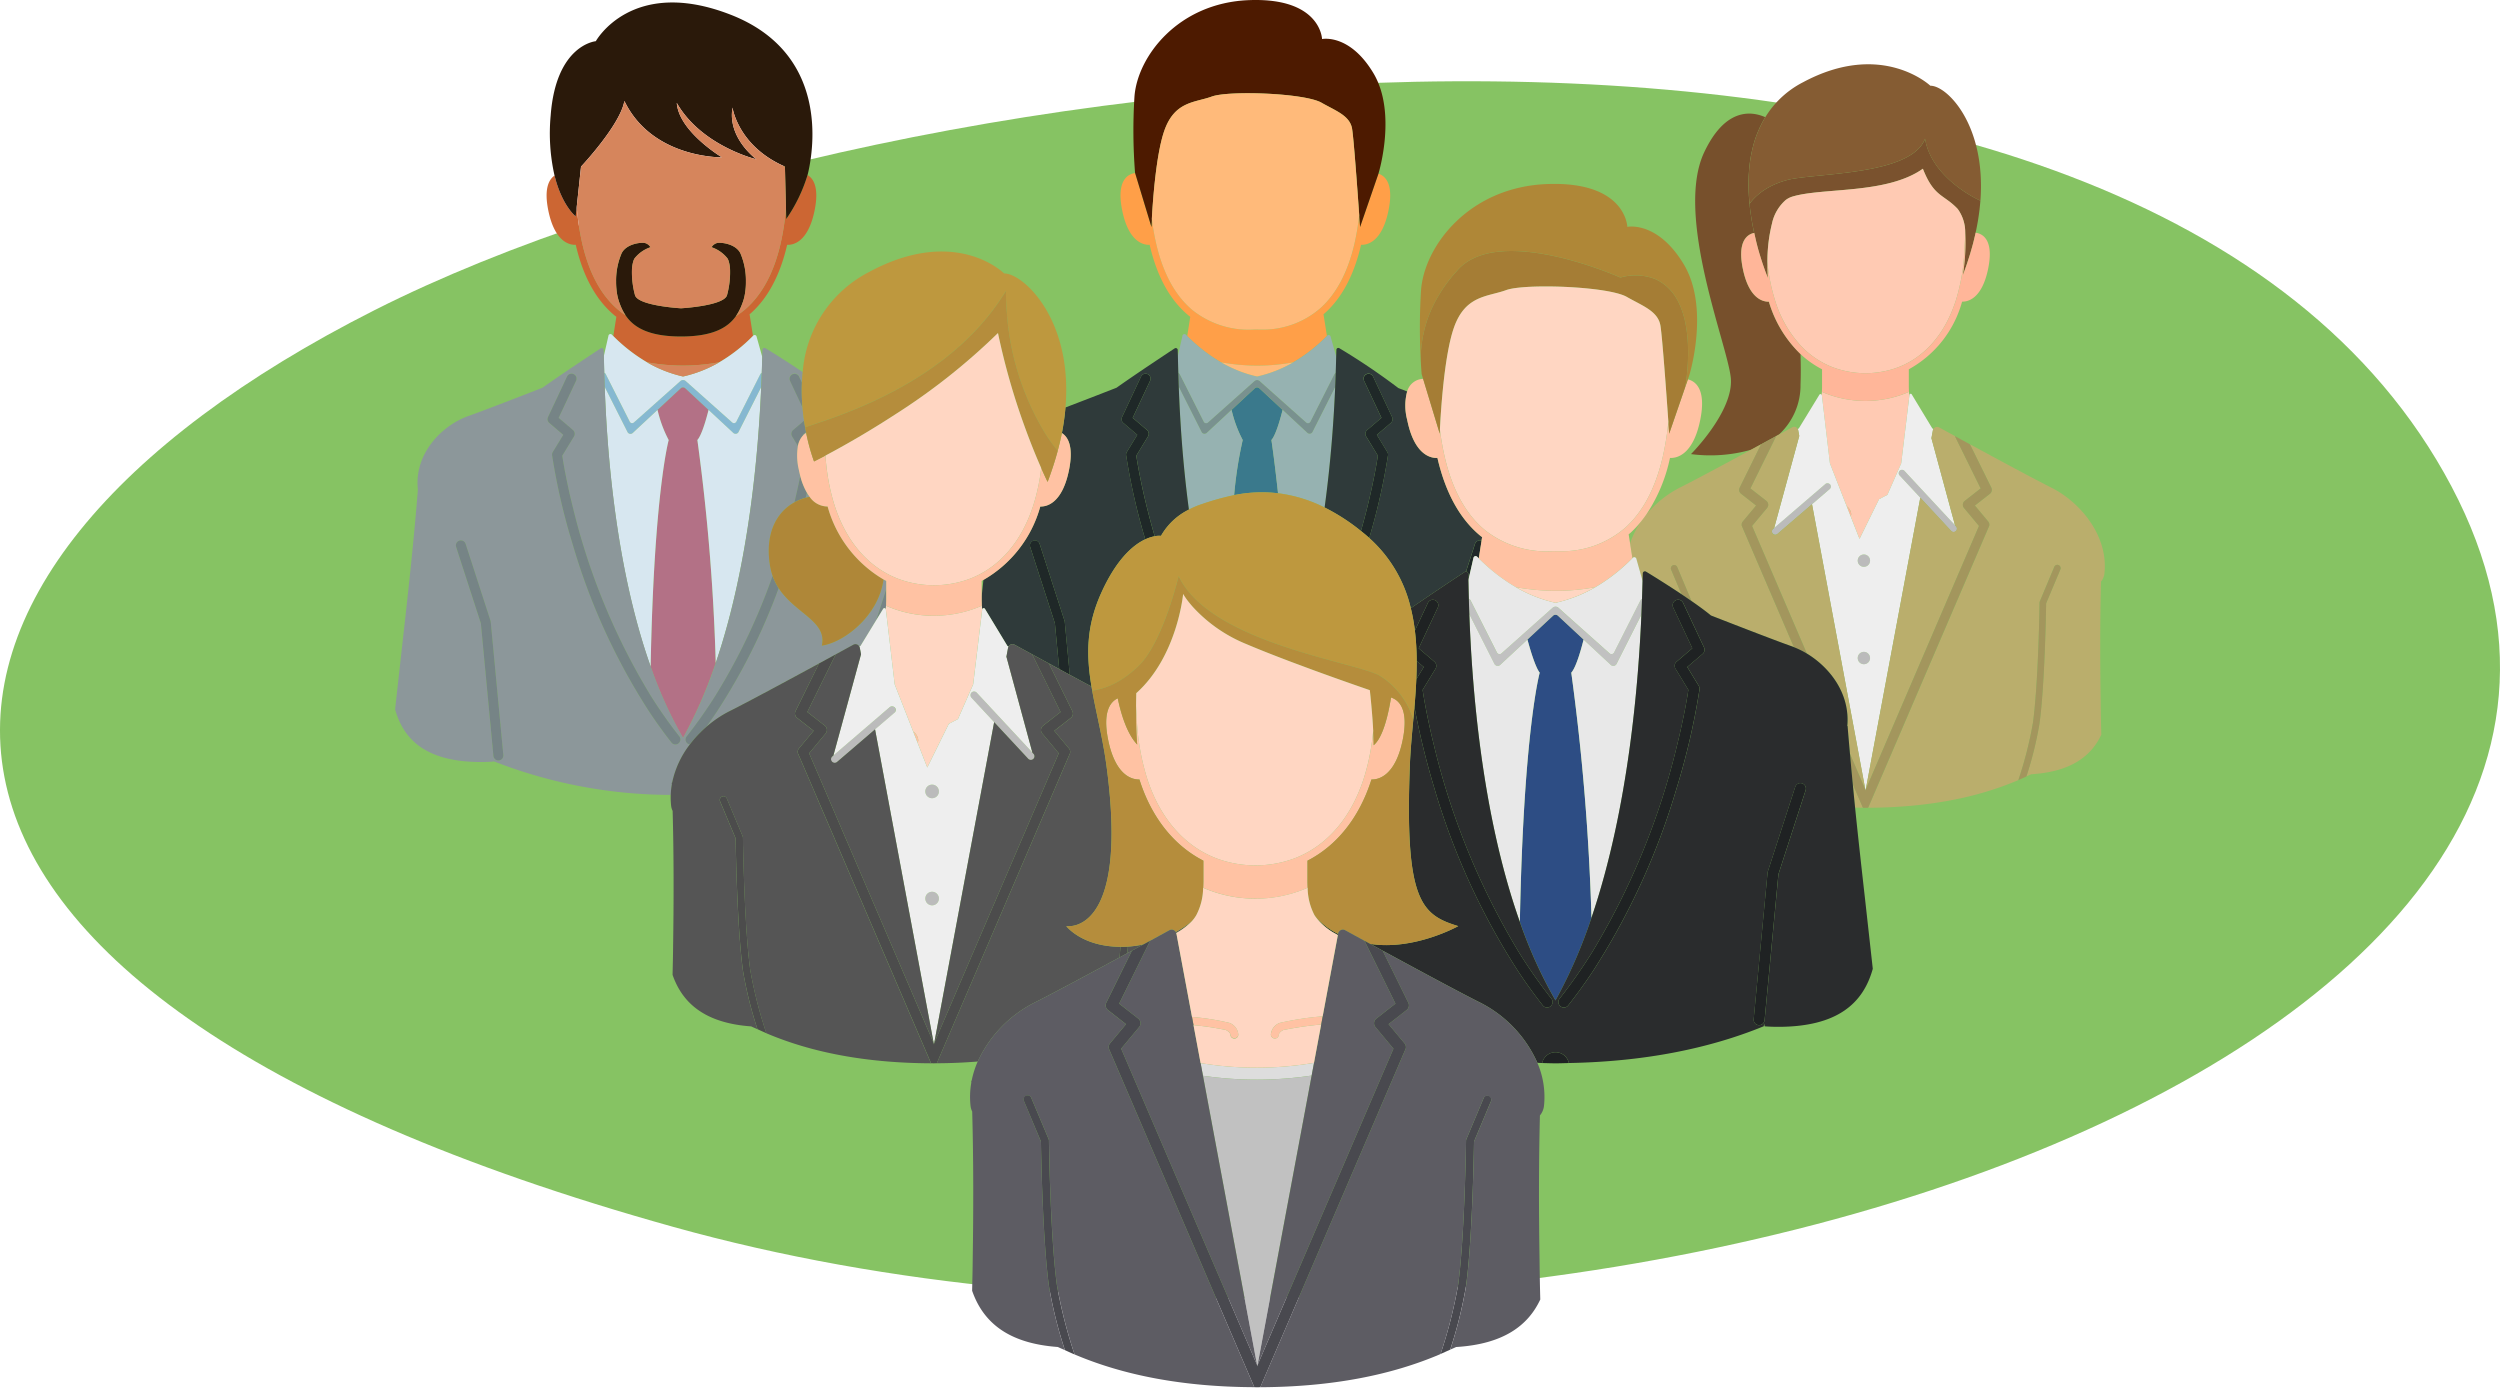 <svg xmlns="http://www.w3.org/2000/svg" width="360" height="200" viewBox="0 0 360 200"><defs><clipPath id="b"><path data-name="Rectangle 12667" fill="none" d="M0 0h246.209v199.768H0z"/></clipPath><clipPath id="a"><path d="M0 0h360v200H0z"/></clipPath></defs><g data-name="Group 12701" clip-path="url(#a)"><path data-name="Path 29836" d="M96.972 176.676c124.492 34.709 300.32-22.9 256.042-106.631S129.057 6.711 53.977 44.64s-81.498 97.327 42.995 132.036z" fill="#71b848" opacity=".85"/><g data-name="Group 11309"><g data-name="Group 11308" clip-path="url(#b)" transform="translate(56.895)"><path data-name="Path 29712" d="M197.706 63.432l.187-.1.591-.323.778-.424a9.64 9.64 0 0 0 3.119-7.23c.051-1.324.047-2.8 0-4.367a17.291 17.291 0 0 1-4.538-7.443c-.012-.036-.02-.073-.032-.109-.754.026-2.866-.32-3.763-4.8-.81-4.05.764-4.921 1.651-5.1q-.1-.479-.2-.982.092.484.193.948v-.006a39.569 39.569 0 0 1-.369-1.947c0-.023-.007-.046-.011-.069-.106-.661-.2-1.342-.266-2.038v.043c0-.038-.01-.075-.013-.114q-.072-.74-.109-1.5c0-.031 0-.062-.006-.094a27.195 27.195 0 0 1-.028-1.541v-.063c.006-.47.028-.942.061-1.414l.017-.243c.04-.5.095-.992.169-1.485l.02-.116c.069-.441.157-.881.258-1.318.025-.108.05-.217.077-.325.118-.473.25-.942.408-1.4.011-.032.025-.063.036-.1.149-.425.321-.843.508-1.256.051-.114.1-.227.158-.34a14.34 14.34 0 0 1 .7-1.3c-1.925-.862-5.72-1.434-8.785 5.038-4.3 9.078 3.344 27.711 3.822 32.489s-5.733 10.989-5.733 10.989a21.57 21.57 0 0 0 8.651-.629l1.432-.777 1.008-.549" fill="#77502c"/><path data-name="Path 29713" d="M225.758 27.443c-2.113-1.449-4.868-3.961-5.441-7.471-2.03 5.375-16.005 4.9-19.947 5.972-.172.047-.333.1-.5.152a11.314 11.314 0 0 0-2.079.884 9.58 9.58 0 0 0-1.048.671c-.151.111-.29.222-.419.329l-.1.089c-.088.076-.177.152-.254.224l-.088.086c-.072.07-.145.141-.207.205l-.065.069c-.06.065-.12.13-.17.187l-.055.066c-.043.052-.088.105-.123.15l-.044.058-.08.106-.036.053a.72.72 0 0 0-.036.054l-.024.037a34.56 34.56 0 0 0 .272 2.113c0 .023.007.046.011.069.11.674.234 1.325.37 1.947l.008.041q.1.448.2.875v.017l.1.421.008.029.1.4.01.037.1.38.012.041.1.36c0 .016.009.031.013.047l.1.343.014.047c.032.11.064.216.1.321l.017.055.094.3.016.05c.032.1.062.2.093.291l.014.044.089.272.017.052.083.245.02.059.079.227.014.042.078.219.014.041.07.2.018.048.064.172.014.037.057.152.021.053.046.118.018.047.04.1c0 .011.009.02.013.031l.036.091.01.024.028.071.006.013.047.112s-.075-.924-.066-2.251a22.56 22.56 0 0 1 .645-5.532 6.235 6.235 0 0 1 1.988-3.434 3.1 3.1 0 0 1 .939-.484c4.36-1.334 13.617-.319 18.812-4.021 1.613 4.121 2.986 3.643 5.017 5.792a5.7 5.7 0 0 1 1.083 3.333 28.748 28.748 0 0 1-.351 6.218c.2-.533.393-1.057.571-1.575.062-.181.116-.357.174-.536.109-.331.217-.662.316-.986.066-.221.126-.437.189-.655.077-.272.154-.543.225-.811a55.85 55.85 0 0 0 .342-1.411l.034-.16c.043-.2.087-.4.127-.6s.077-.4.114-.6c.049-.268.1-.534.137-.8.026-.163.049-.325.073-.486.04-.285.081-.569.113-.847.014-.117.024-.231.036-.347.033-.313.065-.625.088-.929a15.518 15.518 0 0 1-1.507-.8c-.314-.187-.66-.407-1.027-.658" fill="#7a522e"/><path data-name="Path 29714" d="M195.039 29.365z" fill="#7a522e"/><path data-name="Path 29715" d="M196.452 18.51c-.186.413-.359.831-.508 1.256-.011.032-.025.063-.036.095a16.997 16.997 0 0 0-.485 1.725c-.1.437-.189.877-.258 1.319-.006.039-.014.077-.021.115a21.28 21.28 0 0 0-.169 1.485l-.017.242c-.033.473-.055.944-.061 1.415v.063a28.161 28.161 0 0 0 .034 1.636q.037.758.109 1.5l.024-.037.032-.048.036-.054.08-.106.044-.058c.035-.045.08-.1.123-.15l.054-.066c.051-.058.111-.122.171-.187l.064-.07c.062-.065.136-.135.208-.2.03-.029.055-.056.088-.086.077-.073.166-.148.254-.224l.1-.09q.193-.161.419-.329a9.589 9.589 0 0 1 1.048-.671 11.274 11.274 0 0 1 2.078-.884c.163-.052.324-.1.5-.151 3.941-1.076 17.916-.6 19.947-5.972.573 3.51 3.328 6.022 5.441 7.471.367.252.713.471 1.027.658a15.448 15.448 0 0 0 1.508.8c.82-10.94-4.822-16.591-7.213-16.561 0 0-6.958-6.6-18.319-.507a13.671 13.671 0 0 0-6.145 6.333c-.054.113-.107.226-.158.34" fill="#855c33"/><path data-name="Path 29716" d="M195.039 29.365c0 .039.009.076.013.115v-.043c0-.014 0-.051-.006-.075" fill="#855c33"/><path data-name="Path 29717" d="M227.566 33.667c.012-.052.026-.107.037-.159.044-.2.083-.4.123-.6-.039.2-.083.4-.126.6l-.034.16" fill="#855c33"/><path data-name="Path 29718" d="M197.635 39.91l.047.112-.047-.112" fill="#855c33"/><path data-name="Path 29719" d="M195.701 33.536l-.007-.034a40.555 40.555 0 0 1-.193-.948q.1.5.2.982c.066.3.133.59.2.875q-.1-.426-.2-.875" fill="#855c33"/><path data-name="Path 29720" d="M209.031 72.908l.549 1.4a.465.465 0 0 0 .1-.28 1.521 1.521 0 0 0-.65-1.121" fill="#ffb699"/><path data-name="Path 29721" d="M227.402 34.362a46.89 46.89 0 0 1-.179.717c-.07.267-.148.539-.225.81-.062.218-.122.434-.189.656-.1.324-.207.655-.315.986-.059.179-.113.355-.175.536a46.981 46.981 0 0 1-.571 1.576 28.7 28.7 0 0 0 .351-6.219v.059a46.607 46.607 0 0 1-.114 2.272 28.112 28.112 0 0 1-1.238 7.507c-1.551 4.829-4.475 8.155-8.3 9.625a13.408 13.408 0 0 1-9.428 0 12.48 12.48 0 0 1-4.683-3.2 16.942 16.942 0 0 1-3.618-6.42 26.416 26.416 0 0 1-1.1-5.492c-.009 1.327.066 2.251.066 2.251l-.047-.112v-.013l-.029-.07c0-.009-.007-.017-.01-.025-.011-.028-.024-.058-.035-.091l-.013-.031-.039-.1-.019-.048-.045-.118-.021-.053c-.018-.048-.037-.1-.058-.152l-.014-.037a6.502 6.502 0 0 1-.063-.172l-.018-.048a4.526 4.526 0 0 1-.07-.2c0-.013-.01-.027-.015-.041l-.077-.219c0-.013-.009-.028-.015-.042l-.078-.227-.021-.059-.083-.245-.017-.052-.09-.272-.014-.045c-.03-.095-.062-.192-.092-.291l-.017-.049-.093-.3a1.713 1.713 0 0 1-.017-.056l-.1-.321-.014-.047-.1-.343c0-.016-.009-.031-.013-.047a15.523 15.523 0 0 1-.1-.36c0-.013-.008-.028-.011-.041l-.1-.38-.009-.036c-.034-.131-.069-.265-.1-.4l-.007-.029a12.366 12.366 0 0 1-.1-.421v-.017q-.1-.426-.2-.875c-.888.178-2.462 1.047-1.651 5.1.9 4.482 3.009 4.827 3.762 4.8.012.036.021.073.033.108a17.281 17.281 0 0 0 4.517 7.437 13.662 13.662 0 0 0 3.1 2.191v2.41c0 .193 0 .374-.012.55 0 .1-.007.194-.013.287a15.667 15.667 0 0 0 12.543 0c-.006-.094-.009-.191-.013-.288a15.887 15.887 0 0 1-.012-.55v-2.408a15.881 15.881 0 0 0 7.641-9.634c.012-.036.021-.073.032-.108.754.025 2.867-.32 3.763-4.8.861-4.307-.974-5.018-1.812-5.124l-.037.159c-.051.229-.107.462-.163.695" fill="#ffb699"/><path data-name="Path 29722" d="M206.608 66.717l2.426 6.191a1.521 1.521 0 0 1 .65 1.121.465.465 0 0 1-.1.28l1.29 3.292 2.818-5.717 1.2-.625 1.993-4.542 1.171-9.744c-.018-.182-.042-.349-.053-.546a15.674 15.674 0 0 1-12.543 0c-.009.151-.028.277-.041.419a.171.171 0 0 1 .032.069z" fill="#ffcab3"/><path data-name="Path 29723" d="M202.335 49.684a12.476 12.476 0 0 0 4.684 3.2 13.4 13.4 0 0 0 9.428 0c3.824-1.47 6.749-4.8 8.3-9.625a28.075 28.075 0 0 0 1.238-7.506 46.65 46.65 0 0 0 .114-2.273v-.059a5.7 5.7 0 0 0-1.083-3.333c-2.03-2.15-3.4-1.672-5.016-5.792-5.2 3.7-14.452 2.687-18.812 4.022a3.106 3.106 0 0 0-.939.483 6.24 6.24 0 0 0-1.988 3.435 22.554 22.554 0 0 0-.645 5.532 26.515 26.515 0 0 0 1.1 5.492 16.952 16.952 0 0 0 3.618 6.42" fill="#ffcab3"/><path data-name="Path 29724" d="M211.509 81.62a.888.888 0 1 0-.888-.888.887.887 0 0 0 .888.888" fill="#bbb"/><path data-name="Path 29725" d="M211.509 95.645a.887.887 0 1 0-.888-.888.887.887 0 0 0 .888.888" fill="#bbb"/><path data-name="Path 29726" d="M206.633 69.75a.443.443 0 0 0-.089-.069.474.474 0 0 0-.584.018l-2.127 1.826-5.249 4.5-.153.132a.478.478 0 0 0 .623.725l4.981-4.276 2.547-2.186a.478.478 0 0 0 .051-.674" fill="#bbb"/><path data-name="Path 29727" d="M224.43 76.61a.478.478 0 0 0 .35-.8l-.148-.16-4.784-5.147-2.5-2.69a.478.478 0 0 0-.675-.024.451.451 0 0 0-.082.115.471.471 0 0 0 .058.56l2.982 3.208 4.451 4.789a.476.476 0 0 0 .35.152" fill="#bbb"/><path data-name="Path 29728" d="M202.199 62.781l-3.614 13.249 5.248-4.505 2.127-1.826a.472.472 0 0 1 .584-.017.463.463 0 0 1 .089.069.479.479 0 0 1-.051.674l-2.547 2.186 7.679 41.088.028.156.029-.156 7.856-42.032-2.982-3.208a.471.471 0 0 1-.058-.56.485.485 0 0 1 .083-.115.478.478 0 0 1 .675.025l2.5 2.69 4.784 5.147-3.4-12.551.22-1.171a.532.532 0 0 1 .062-.14l-.16-.107-2.96-4.891a.174.174 0 0 0-.321.069l-.014.115-1.177 9.745-1.992 4.542-1.2.625-2.814 5.717-1.29-3.291-.549-1.4-2.42-6.191-1.157-9.8a.192.192 0 0 0-.032-.068.189.189 0 0 0-.328-.01l-2.957 4.843-.159.106a.552.552 0 0 1 .061.136zm9.307 17.065a.888.888 0 1 1-.888.887.887.887 0 0 1 .888-.887m0 14.025a.887.887 0 1 1-.888.887.887.887 0 0 1 .888-.887" fill="#eee"/><path data-name="Path 29729" d="M177.839 78.229l.338 2.142a1.11 1.11 0 0 1 .05-.048.309.309 0 0 1 .513.145l.9 3.222c.013-.464.023-.847.033-1.117a.307.307 0 0 1 .468-.253 166.69 166.69 0 0 1 5.1 3.248l-.3-.7-1.2-2.848a.478.478 0 0 1 .881-.37l1.406 3.348.654 1.556c1.061.736 2.05 1.459 2.795 2.078 4.545 1.772 9.568 3.712 11.609 4.429.114.039.23.091.344.136l-5.013-11.672-.068-.159-2.423-5.641a.716.716 0 0 1 .146-.625l1.916-2.3-2.165-1.695a.717.717 0 0 1-.2-.881l2.207-4.481.867-1.76-1.431.777c-3.734 2.026-8.075 4.359-10.279 5.462a15.2 15.2 0 0 0-4.857 3.93c-.223.317-.452.625-.691.918a12.657 12.657 0 0 0-1.6 3.16" fill="#baae6c"/><path data-name="Path 29730" d="M210.235 116.293c.38.007.747.026 1.132.028l-1.464-3.407c.109 1.128.217 2.256.332 3.38" fill="#baae6c"/><path data-name="Path 29731" d="M229.863 70.223a.717.717 0 0 1-.2.881l-2.165 1.694 1.916 2.3a.716.716 0 0 1 .146.625l-2.411 5.614-.262.61-14.763 34.372c8.6-.044 15.732-1.458 21.627-3.988a56.1 56.1 0 0 0 2.1-8.255c.8-5.835.95-17.185.951-17.3a.483.483 0 0 1 .038-.179l.668-1.606 1.4-3.344a.478.478 0 1 1 .88.371l-1.192 2.837-.779 1.854-.073.173c-.017 1.109-.192 11.714-.959 17.324a51.527 51.527 0 0 1-1.886 7.6c.228-.107.469-.2.693-.312 5.627-.346 8.614-2.527 10.1-5.7a287.693 287.693 0 0 1-.089-4.831c-.088-5.731-.1-11.461.046-17.214a2.211 2.211 0 0 0 .486-1.111c.637-5.415-3.434-10.313-7.644-12.422-2.492-1.248-7.721-4.07-11.71-6.24l.867 1.761z" fill="#baae6c"/><path data-name="Path 29732" d="M198.868 62.8c-.007.018-.006.036-.015.055l-.7 1.428-2.985 6.051 2.289 1.791a.715.715 0 0 1 .109 1.023l-2.158 2.59 7.895 18.377c3.27 1.981 6.239 5.736 5.815 10.437l.041-.009c.106 1.342.227 2.672.344 4.005l2.213 5.154-7.679-41.092-4.982 4.276a.478.478 0 1 1-.622-.725l.152-.131 3.614-13.249-.16-.86a.516.516 0 0 0-.062-.136.56.56 0 0 0-.775-.262l-1.939 1.061-.778.425.382-.208" fill="#baae6c"/><path data-name="Path 29733" d="M221.23 63.096l3.4 12.551.148.16a.478.478 0 0 1-.7.65l-4.451-4.789-7.855 42.033 16.309-37.963-2.158-2.591a.715.715 0 0 1 .109-1.023l2.289-1.791-2.981-6.052-.7-1.428a.527.527 0 0 1-.016-.054l.409.223c-1.166-.637-2.137-1.168-2.74-1.5a.636.636 0 0 0-.841.4z" fill="#baae6c"/><path data-name="Path 29734" d="M186.031 84.996l-1.406-3.348a.478.478 0 0 0-.881.371l1.2 2.848.3.7c.489.326.976.657 1.45.986z" fill="#a3965d"/><path data-name="Path 29735" d="M237.749 86.883l.073-.173.779-1.854 1.192-2.837a.478.478 0 1 0-.88-.371l-1.4 3.344-.675 1.608a.483.483 0 0 0-.037.179c0 .114-.154 11.464-.952 17.3a56.217 56.217 0 0 1-2.1 8.255 42.24 42.24 0 0 0 1.158-.52 51.526 51.526 0 0 0 1.886-7.6c.767-5.61.942-16.216.959-17.324" fill="#a3965d"/><path data-name="Path 29736" d="M195.407 75.738l2.158-2.59a.716.716 0 0 0-.111-1.024l-2.289-1.791 2.981-6.052.7-1.428c.009-.017.008-.036.015-.054l-.382.208-.591.323-.188.1-1.008.549-.867 1.76-2.207 4.481a.717.717 0 0 0 .2.881l2.165 1.695-1.916 2.3a.716.716 0 0 0-.146.625l2.423 5.641.068.159 5.013 11.672a12.106 12.106 0 0 1 1.868.922z" fill="#a3965d"/><path data-name="Path 29737" d="M224.636 62.853l.7 1.429 2.981 6.051-2.288 1.792a.717.717 0 0 0-.109 1.023l2.158 2.59L211.77 113.7l-.029.156-.028-.156-2.214-5.154q.193 2.188.4 4.365l1.464 3.408c.118 0 .23.007.349.007.137 0 .265-.007.4-.008l14.763-34.372.262-.61 2.411-5.613a.717.717 0 0 0-.145-.626l-1.916-2.3 2.165-1.694a.717.717 0 0 0 .2-.882l-2.207-4.481-.867-1.76-1.018-.554-.175-.095-.566-.31-.41-.223a.556.556 0 0 0 .016.054" fill="#a3965d"/><path data-name="Path 29738" d="M41.479 52.646a28.613 28.613 0 0 0 4.852-.421c.118-.021.238-.036.355-.057a23.278 23.278 0 0 0 4.849-3.8l-.491-3.117c.077-.066.16-.124.235-.192 2.431-2.2 4.166-5.476 5.157-9.729l.017-.078c.74.042 3.013-.234 3.965-5 .654-3.27-.184-4.548-1.025-5.045a22.675 22.675 0 0 1-3.062 6.336l-.04-1.556a37.351 37.351 0 0 1-.787 5.124c-.945 4.061-2.582 7.17-4.868 9.238a11.531 11.531 0 0 1-1.564 1.177c-1.136 1.611-3.252 2.928-7.9 2.928-4.764 0-6.869-1.382-7.985-3.047a11.4 11.4 0 0 1-.941-.694c-2.5-2.06-4.282-5.29-5.285-9.6a37.85 37.85 0 0 1-.805-5.325l-.147 1.373s-1.981-1.538-3.043-5.881c-.8.543-1.542 1.844-.917 4.972.953 4.764 3.224 5.041 3.965 5l.017.077c1.053 4.521 2.939 7.927 5.61 10.124.071.058.148.107.22.164l-.439 2.786a23.916 23.916 0 0 0 4.84 3.764 28.6 28.6 0 0 0 5.221.481" fill="#c63"/><path data-name="Path 29739" d="M49.891 43.98c.07-.175.134-.349.2-.522a6.634 6.634 0 0 0 .2-.69 9.624 9.624 0 0 0 .229-2.225 9.946 9.946 0 0 0-.809-4.106c-.7-1.327-2.675-1.537-3.249-1.466a1.343 1.343 0 0 0-.891.628 4.942 4.942 0 0 1 2.293 1.607 1.889 1.889 0 0 1 .156.336 4.8 4.8 0 0 1 .22 1.4 12.49 12.49 0 0 1-.441 3.566c-.445 1.536-6.624 1.885-6.624 1.885s-6.179-.349-6.626-1.885a12.545 12.545 0 0 1-.441-3.566 4.8 4.8 0 0 1 .222-1.4 1.784 1.784 0 0 1 .156-.336 4.937 4.937 0 0 1 2.292-1.607 1.34 1.34 0 0 0-.891-.628c-.573-.07-2.548.14-3.25 1.466a9.947 9.947 0 0 0-.809 4.106 10.417 10.417 0 0 0 .095 1.5 7.422 7.422 0 0 0 .332 1.416c.057.163.117.327.182.491a7.7 7.7 0 0 0 .752 1.458c1.116 1.665 3.22 3.047 7.984 3.047 4.65 0 6.765-1.317 7.9-2.928a6.929 6.929 0 0 0 .592-1.023c.083-.174.158-.348.228-.523" fill="#2a190a"/><path data-name="Path 29740" d="M26.006 31.16l.147-1.374.618-5.792s5.67-6.02 6.243-9.46c2.958 6.129 9.184 7.634 12.254 8a14.51 14.51 0 0 0 1.791.12s-.208-.126-.544-.351c-1.518-1.016-5.718-4.121-5.953-7.484 2.427 4.264 6.924 6.5 9.506 7.485.36.137.667.243.942.333.625.207 1.018.3 1.018.3s-3.7-2.688-3.528-6.645a6.307 6.307 0 0 1 .088-.808s.764 5.542 7.548 8.5l.152 5.994.039 1.556a22.675 22.675 0 0 0 3.063-6.329c.031-.118.064-.235.091-.353.765-3.347 3.059-17.197-11.179-22.74s-19.4 3.822-19.4 3.822-5.733.478-6.5 10.7a27.574 27.574 0 0 0 .555 8.642C24.02 29.62 26 31.158 26 31.158" fill="#2a190a"/><path data-name="Path 29741" d="M45.138 59.028l-3.354-3.12a.475.475 0 0 0-.646 0l-3.349 3.116a17.983 17.983 0 0 0 1.605 4.338s-2.12 7.612-2.6 32.625a60.6 60.6 0 0 0 4.665 10.279 65.195 65.195 0 0 0 4.71-10.814 299.833 299.833 0 0 0-2.644-32.091c.68-.741 1.391-3.445 1.611-4.334" fill="#b37186"/><path data-name="Path 29742" d="M49.13 60.728a.38.38 0 0 1-.592.112l-6.7-5.97a.568.568 0 0 0-.757 0l-6.7 5.97a.382.382 0 0 1-.594-.113l-3.45-6.832a.474.474 0 0 0-.224-.208c.017.611.038 1.279.065 2.014l3.287 6.509a.479.479 0 0 0 .358.257.408.408 0 0 0 .069 0 .477.477 0 0 0 .348-.15l3.544-3.3 3.349-3.116a.476.476 0 0 1 .647 0l3.353 3.12 3.54 3.293a.476.476 0 0 0 .348.15.4.4 0 0 0 .068 0 .479.479 0 0 0 .359-.257l3.257-6.451c.032-.753.058-1.44.08-2.063a.465.465 0 0 0-.209.2z" fill="#86b8d1"/><path data-name="Path 29743" d="M49.094 62.466a.4.4 0 0 1-.068 0 .479.479 0 0 1-.348-.15l-3.54-3.294c-.22.889-.931 3.593-1.611 4.334a299.832 299.832 0 0 1 2.644 32.095c4.915-14.455 6.166-31.077 6.539-39.694l-3.257 6.451a.48.48 0 0 1-.359.257" fill="#d7e7f0"/><path data-name="Path 29744" d="M37.789 59.024l-3.544 3.3a.478.478 0 0 1-.348.151.5.5 0 0 1-.068 0 .48.48 0 0 1-.359-.257l-3.287-6.509c.32 8.728 1.47 25.759 6.614 40.287.478-25.013 2.6-32.625 2.6-32.625a17.985 17.985 0 0 1-1.606-4.338" fill="#d7e7f0"/><path data-name="Path 29745" d="M30.342 53.895l3.45 6.832a.381.381 0 0 0 .594.112l6.7-5.969a.568.568 0 0 1 .757 0l6.7 5.97a.38.38 0 0 0 .592-.112l3.451-6.833a.465.465 0 0 1 .209-.2c.032-.926.054-1.708.069-2.311l-.816-2.93a.282.282 0 0 0-.467-.131l-.043.043a23.234 23.234 0 0 1-4.848 3.8 18.475 18.475 0 0 1-5.225 2.049 18.358 18.358 0 0 1-5.2-2.052 23.924 23.924 0 0 1-4.841-3.764l-.223-.218a.284.284 0 0 0-.474.146l-.663 2.913c.015.621.033 1.444.061 2.444a.47.47 0 0 1 .224.208" fill="#d7e7f0"/><path data-name="Path 29746" d="M75.22 106.913a.51.51 0 0 0 .119-.32.51.51 0 0 1-.119.32z" fill="#8c979a"/><path data-name="Path 29747" d="M58.709 62.62l.047.077a2.216 2.216 0 0 1 .438-.354l-.023-.118z" fill="#8c979a"/><path data-name="Path 29748" d="M66.847 93.123l.175-.117 2.259-3.7.978-3.02.46-1.42v-1.211c-.132-.067-.26-.141-.389-.212-.717 5.305-5.755 9.1-8.887 9.528.8-3.517-3.821-4.606-6.213-8.277a86.723 86.723 0 0 1-8.916 17.812q-.718 1.08-1.483 2.144a16.2 16.2 0 0 1 3.329-2.247c2.74-1.373 8.493-4.478 12.88-6.864l1.109-.6.206-.112.651-.355c1.272-.693 2.33-1.272 2.987-1.633a.616.616 0 0 1 .853.288" fill="#8c979a"/><path data-name="Path 29749" d="M71.918 59.742z" fill="#8c979a"/><path data-name="Path 29750" d="M12.4 109.731c.615 0 1.2-.024 1.757-.062l.032-.154c0 .052.009.1.015.152h.1a70.369 70.369 0 0 0 25.393 4.8 11.3 11.3 0 0 1 .159-1.511c0-.083 0-.166-.007-.249h.049a13.546 13.546 0 0 1 2.551-5.511.707.707 0 0 1-.34-.138.717.717 0 0 1-.118-1.006 67.438 67.438 0 0 0 4.3-6.134 88.026 88.026 0 0 0 8.075-17.006 8.39 8.39 0 0 1-.351-1.342c-.786-4.523.774-7.739 3.5-9.244.353-1.47.627-2.753.835-3.806-.071-.274-.14-.558-.2-.868a8.735 8.735 0 0 1-.133-3.431l-.672-1.1-.169-.278a.716.716 0 0 1 .148-.918l.021-.019 1.552-1.322a31.696 31.696 0 0 1-.225-1.928l-1.327-2.825-.419-.894-.047-.1a.718.718 0 1 1 1.3-.609l.416.885q.032-.752.112-1.521a143.437 143.437 0 0 0-5.379-3.454.278.278 0 0 0-.425.23c-.009.246-.019.594-.031 1.016-.016.6-.038 1.386-.069 2.311-.021.624-.047 1.31-.08 2.063-.374 8.616-1.624 25.239-6.539 39.693a65.04 65.04 0 0 1-4.71 10.815 60.579 60.579 0 0 1-4.665-10.28c-5.156-14.527-6.309-31.558-6.626-40.285-.027-.735-.047-1.4-.065-2.013-.028-1-.046-1.823-.061-2.444a51.409 51.409 0 0 0-.024-.847.284.284 0 0 0-.441-.227c-1.378.908-5.786 3.825-8.373 5.665-4.159 1.623-8.788 3.41-10.659 4.068-3.66 1.282-7.86 5.3-7.281 10.615-.594 7.5-1.4 14.808-2.233 22.2L0 102.132c1.238 4.482 4.58 7.6 12.4 7.6m9.621-49.673l2.737-5.829a.718.718 0 1 1 1.3.609l-.047.1-.42.895-2.041 4.337 2.037 1.737.023.019a.717.717 0 0 1 .148.918l-.171.28-1.519 2.494c.12.806.56 3.536 1.519 7.407a95.246 95.246 0 0 0 11.15 27.046 67.184 67.184 0 0 0 4.2 5.984.717.717 0 0 1-1.125.888 67.205 67.205 0 0 1-3.1-4.278 91.562 91.562 0 0 1-11.125-24.238 91.665 91.665 0 0 1-2.976-12.869.712.712 0 0 1 .1-.465l1.505-2.471-2.016-1.716a.715.715 0 0 1-.184-.85M9.249 77.859a.715.715 0 0 1 .9.461l.684 2.113 1.8 5.564 1.1 3.4a.677.677 0 0 1 .032.153l1.466 15.456.353 3.724a.716.716 0 0 1-.645.781.666.666 0 0 1-.069 0 .714.714 0 0 1-.611-.356.686.686 0 0 1-.1-.293l-.381-4.02-1.429-15.083-3.211-9.92-.35-1.08a.716.716 0 0 1 .461-.9" fill="#8c979a"/><path data-name="Path 29751" d="M77.593 88.669a17.289 17.289 0 0 0 3.854-.437 17.289 17.289 0 0 1-3.854.437 17.074 17.074 0 0 1-6.221-1.162 17.074 17.074 0 0 0 6.221 1.162" fill="#8c979a"/><path data-name="Path 29752" d="M59.129 71.675c.186-.051.372-.1.565-.14a5.771 5.771 0 0 1-.4-.6c-.053.238-.11.485-.167.735" fill="#8c979a"/><path data-name="Path 29753" d="M24.215 62.62l-1.506 2.471a.716.716 0 0 0-.1.465 91.642 91.642 0 0 0 2.976 12.87 91.529 91.529 0 0 0 11.13 24.242c.971 1.451 2 2.883 3.1 4.278a.717.717 0 0 0 1.125-.888 67.186 67.186 0 0 1-4.2-5.984 95.249 95.249 0 0 1-11.15-27.047c-.959-3.869-1.4-6.6-1.519-7.407l1.519-2.494.171-.279a.717.717 0 0 0-.148-.918l-.023-.02-2.036-1.741 2.037-4.339.42-.895.047-.1a.718.718 0 0 0-1.3-.61l-2.736 5.829a.714.714 0 0 0 .184.85z" fill="#768486"/><path data-name="Path 29754" d="M58.582 55.113l-.415-.885a.718.718 0 0 0-1.3.609l.047.1.42.894 1.326 2.825a27.9 27.9 0 0 1-.081-3.543" fill="#768486"/><path data-name="Path 29755" d="M58.756 62.697l-.048-.077.464-.395a29.73 29.73 0 0 1-.129-.68v-.02c-.054-.3-.1-.618-.152-.941l-1.551 1.322-.022.019a.718.718 0 0 0-.147.918l.169.278.671 1.1a3.008 3.008 0 0 1 .749-1.527" fill="#768486"/><path data-name="Path 29756" d="M59.296 70.941a9.4 9.4 0 0 1-.953-2.416 93.059 93.059 0 0 1-.836 3.8 7.394 7.394 0 0 1 1.621-.653l.168-.735" fill="#768486"/><path data-name="Path 29757" d="M44.833 104.648q.764-1.064 1.484-2.144a86.782 86.782 0 0 0 8.916-17.812 8.215 8.215 0 0 1-.873-1.774 87.958 87.958 0 0 1-8.078 17 67.434 67.434 0 0 1-4.3 6.134.716.716 0 0 0 .118 1.006.694.694 0 0 0 .34.137 16.822 16.822 0 0 1 2.391-2.55" fill="#768486"/><path data-name="Path 29758" d="M9.137 79.838l3.212 9.919 1.429 15.081.381 4.02a.7.7 0 0 0 .1.293.713.713 0 0 0 .61.356.668.668 0 0 0 .069 0 .717.717 0 0 0 .646-.781l-.353-3.724-1.462-15.459a.723.723 0 0 0-.032-.153l-1.1-3.4-1.8-5.564-.685-2.113a.716.716 0 1 0-1.363.441z" fill="#768486"/><path data-name="Path 29759" d="M69.283 89.305l1-1.633a.2.2 0 0 1 .366.037c.015-.163.038-.307.047-.48.006-.1.01-.208.013-.317.008-.2.013-.394.013-.606v-1.441l-.46 1.42z" fill="#768486"/><path data-name="Path 29760" d="M48.589 15.489a6.453 6.453 0 0 0-.088.808c-.168 3.957 3.527 6.644 3.528 6.645a18.907 18.907 0 0 1-1.96-.633c-2.582-.984-7.08-3.221-9.506-7.485.235 3.364 4.435 6.468 5.953 7.485.336.224.544.351.544.351a14.518 14.518 0 0 1-1.791-.12c-3.07-.368-9.3-1.873-12.254-8-.573 3.44-6.243 9.46-6.243 9.46l-.618 5.792a37.863 37.863 0 0 0 .805 5.326c1 4.312 2.781 7.542 5.285 9.6a11.4 11.4 0 0 0 .941.694 7.746 7.746 0 0 1-.751-1.459 10.124 10.124 0 0 1-.182-.491 7.4 7.4 0 0 1-.332-1.415 10.55 10.55 0 0 1-.1-1.5 9.945 9.945 0 0 1 .809-4.106c.7-1.327 2.676-1.537 3.249-1.466a1.338 1.338 0 0 1 .892.628 4.944 4.944 0 0 0-2.293 1.606 1.871 1.871 0 0 0-.156.336 4.823 4.823 0 0 0-.221 1.4 12.549 12.549 0 0 0 .441 3.566c.446 1.536 6.626 1.885 6.626 1.885s6.178-.349 6.624-1.885a12.549 12.549 0 0 0 .441-3.566 4.8 4.8 0 0 0-.221-1.4 1.817 1.817 0 0 0-.156-.336 4.949 4.949 0 0 0-2.294-1.606 1.34 1.34 0 0 1 .892-.628c.573-.07 2.548.139 3.249 1.466a9.945 9.945 0 0 1 .809 4.106 9.706 9.706 0 0 1-.229 2.225 6.577 6.577 0 0 1-.2.69c-.06.174-.125.347-.194.523s-.146.349-.228.523a6.921 6.921 0 0 1-.592 1.023 11.4 11.4 0 0 0 1.567-1.183c2.285-2.068 3.922-5.176 4.868-9.237a37.384 37.384 0 0 0 .787-5.124l-.155-5.994c-6.783-2.962-7.548-8.5-7.548-8.5" fill="#d6855c"/><path data-name="Path 29761" d="M46.332 52.224a28.38 28.38 0 0 1-10.073-.058 18.355 18.355 0 0 0 5.2 2.051 18.436 18.436 0 0 0 5.224-2.048c-.118.021-.237.036-.355.056" fill="#d6855c"/><path data-name="Path 29762" d="M119.687 52.291c.531.082 1.065.156 1.605.209.209.021.42.036.631.053.726.056 1.459.092 2.2.092a28.665 28.665 0 0 0 5.227-.481 23.229 23.229 0 0 0 4.831-3.786l-.493-3.129c.077-.066.16-.124.235-.193 2.431-2.2 4.166-5.475 5.156-9.729l.017-.078c.74.043 3.012-.234 3.964-5 .771-3.853-.528-4.94-1.464-5.241l-.009.035-2.636 7.652s-.045-.664-.118-1.7a35.871 35.871 0 0 1-.685 4.114c-.944 4.061-2.582 7.17-4.867 9.238a12.645 12.645 0 0 1-8.785 3.112c-.2 0-.4 0-.636-.009a13.018 13.018 0 0 1-8.97-2.738c-2.5-2.06-4.282-5.291-5.285-9.6a35.167 35.167 0 0 1-.632-3.606c-.04.744-.057 1.192-.057 1.192l-2.356-7.78c-.88.117-2.762.872-1.868 5.334.952 4.763 3.224 5.041 3.965 5l.017.078c1.052 4.521 2.939 7.927 5.61 10.123.07.058.147.107.219.164l-.437 2.774a23.919 23.919 0 0 0 4.858 3.779c.252.047.507.084.761.123" fill="#ff9f48"/><path data-name="Path 29763" d="M108.975 31.5c.148-2.7.616-9.293 1.79-12.664 1.5-4.3 4.427-4.045 6.848-4.937s13.355-.509 15.8.892c2.054 1.178 4.077 1.847 4.4 3.758.243 1.467.787 9.015 1.027 12.442.073 1.036.118 1.7.118 1.7l2.636-7.653.01-.035c.112-.369 2.63-8.872-.735-14.481-3.439-5.733-7.388-4.9-7.388-4.9s-.166-5.987-10.485-5.605-16.149 8.218-16.532 13.951a78.577 78.577 0 0 0 .088 10.917l.009.032 2.356 7.78s.017-.449.058-1.192" fill="#4d1a00"/><path data-name="Path 29764" d="M127.799 59.028l-3.355-3.12a.474.474 0 0 0-.645 0l-3.351 3.116a18.087 18.087 0 0 0 1.606 4.338 57.984 57.984 0 0 0-1.232 7.933 20 20 0 0 1 6.316-.266c-.521-4.842-.952-7.667-.952-7.667.681-.741 1.391-3.445 1.612-4.334" fill="#3a798c"/><path data-name="Path 29765" d="M116.489 62.466a.4.4 0 0 0 .068 0 .477.477 0 0 0 .348-.15l3.544-3.3 3.35-3.116a.475.475 0 0 1 .646 0l3.354 3.12 3.54 3.293a.477.477 0 0 0 .347.15.408.408 0 0 0 .069 0 .48.48 0 0 0 .359-.257l3.257-6.45c.032-.753.058-1.44.08-2.063a.466.466 0 0 0-.21.2l-3.45 6.833a.38.38 0 0 1-.592.112l-6.7-5.97a.567.567 0 0 0-.757 0l-6.7 5.969a.38.38 0 0 1-.593-.112l-3.451-6.832a.469.469 0 0 0-.223-.208c.017.61.038 1.279.065 2.014l3.287 6.509a.48.48 0 0 0 .359.257" fill="#79918f"/><path data-name="Path 29766" d="M131.756 62.467a.4.4 0 0 1-.068 0 .479.479 0 0 1-.348-.15l-3.54-3.293c-.22.888-.931 3.592-1.61 4.333 0 0 .429 2.826.951 7.667a20.689 20.689 0 0 1 6.71 2.052c.941-6.9 1.338-13.083 1.522-17.322l-3.257 6.45a.48.48 0 0 1-.359.257" fill="#96b2b1"/><path data-name="Path 29767" d="M120.823 71.295a57.948 57.948 0 0 1 1.234-7.934 17.979 17.979 0 0 1-1.606-4.337l-3.544 3.3a.48.48 0 0 1-.348.15.4.4 0 0 1-.069 0 .481.481 0 0 1-.358-.257l-3.284-6.517c.158 4.305.519 10.632 1.46 17.681a12.063 12.063 0 0 1 1.9-.8 38.638 38.638 0 0 1 4.615-1.283" fill="#96b2b1"/><path data-name="Path 29768" d="M113.003 53.895l3.45 6.832a.381.381 0 0 0 .594.112l6.7-5.969a.568.568 0 0 1 .757 0l6.7 5.97a.38.38 0 0 0 .592-.112l3.451-6.833a.47.47 0 0 1 .209-.2c.032-.926.054-1.707.069-2.311l-.816-2.93a.282.282 0 0 0-.467-.131l-.055.054a23.213 23.213 0 0 1-4.831 3.787 18.411 18.411 0 0 1-5.229 2.052 17.48 17.48 0 0 1-2.8-.874 19.206 19.206 0 0 1-2.4-1.173 23.941 23.941 0 0 1-4.858-3.779 11.922 11.922 0 0 0-.212-.206.284.284 0 0 0-.474.146l-.663 2.913c.014.621.032 1.444.061 2.444a.472.472 0 0 1 .223.208" fill="#96b2b1"/><path data-name="Path 29769" d="M135.372 55.759c-.184 4.239-.581 10.418-1.522 17.322a28.889 28.889 0 0 1 5.232 3.382c.345-1.216.653-2.371.915-3.431.961-3.874 1.4-6.607 1.521-7.414l-1.521-2.495-.169-.279a.717.717 0 0 1 .147-.918l.022-.019 2.037-1.736-2.037-4.339-.419-.894-.047-.1a.718.718 0 1 1 1.3-.609l2.733 5.83a.715.715 0 0 1-.184.85l-2.01 1.714 1.505 2.472a.719.719 0 0 1 .1.464 90.463 90.463 0 0 1-2.7 11.914 19.514 19.514 0 0 1 5.985 10.111 466.187 466.187 0 0 1 7.779-5.23.3.3 0 0 1 .169-.05l.612-1.891.678-2.094a.716.716 0 0 1 .9-.461c.016.006.027.018.043.024l.085-.536c-.079-.062-.163-.116-.241-.18-2.938-2.416-5.014-6.164-6.171-11.136l-.018-.086c-.815.047-3.314-.258-4.361-5.5a7.95 7.95 0 0 1 0-4.072l-1.271-.494a93.93 93.93 0 0 0-8.493-5.737.278.278 0 0 0-.425.231c-.009.246-.019.593-.031 1.015-.016.6-.038 1.386-.069 2.311q-.032.936-.08 2.063" fill="#2f3a3a"/><path data-name="Path 29770" d="M163.745 84.889a32.073 32.073 0 0 0-.001 0" fill="#2f3a3a"/><path data-name="Path 29771" d="M90.597 61.264z" fill="#2f3a3a"/><path data-name="Path 29772" d="M97.047 67.652c-.986 4.93-3.31 5.31-4.139 5.281-.012.039-.023.081-.036.119a17.545 17.545 0 0 1-8.154 10.451q-.124 1.18-.252 2.358v.441c0 .211.006.41.013.6 0 .107.008.214.013.317-.059.026-.121.049-.18.074.059-.025.121-.048.18-.074.01.2.036.359.052.539a.213.213 0 0 1 .393-.085L88.161 93l.177.118a.618.618 0 0 1 .855-.287c.663.363 1.731.948 3.014 1.647l.623.34.192.105 1.121.609 1.493.812-.625-6.593-3.211-9.918-.353-1.081a.717.717 0 0 1 1.364-.441l.684 2.113 1.8 5.565 1.1 3.4a.678.678 0 0 1 .032.153l.723 7.628c1.038.561 2.093 1.131 3.126 1.684-.734-4.4-.814-8.557 1.406-13.474 2.232-4.943 4.641-6.928 6.34-7.718a90.816 90.816 0 0 1-2.749-12.11.712.712 0 0 1 .1-.465l1.505-2.471-2.011-1.714a.716.716 0 0 1-.184-.851l2.737-5.829a.718.718 0 0 1 1.3.61l-.047.1-.42.895-2.037 4.338 2.037 1.737.023.02a.716.716 0 0 1 .148.918l-.171.28-1.519 2.494c.12.807.56 3.537 1.519 7.407.318 1.283.694 2.691 1.134 4.2a3.117 3.117 0 0 1 .9-.056 9.4 9.4 0 0 1 4.02-3.783c-.941-7.049-1.3-13.377-1.46-17.682-.027-.735-.047-1.4-.065-2.013-.028-1-.046-1.823-.06-2.444-.009-.338-.016-.634-.024-.847a.285.285 0 0 0-.441-.228c-1.378.908-5.786 3.826-8.373 5.666-2.517.982-5.2 2.022-7.347 2.838a33.923 33.923 0 0 1-.518 3.688c.869.547 1.7 1.913 1.028 5.3" fill="#2f3a3a"/><path data-name="Path 29773" d="M101.141 99.319a11.363 11.363 0 0 0 4.109-1.911 11.363 11.363 0 0 1-4.109 1.911" fill="#2f3a3a"/><path data-name="Path 29774" d="M108.248 73.025c-.959-3.87-1.4-6.6-1.519-7.407l1.519-2.494.17-.28a.715.715 0 0 0-.147-.918l-.023-.02-2.037-1.738 2.037-4.338.42-.895.047-.1a.718.718 0 0 0-1.3-.61l-2.736 5.829a.715.715 0 0 0 .184.85l2.011 1.714-1.506 2.471a.716.716 0 0 0-.1.465 90.512 90.512 0 0 0 2.757 12.114 5.6 5.6 0 0 1 1.357-.444 103.01 103.01 0 0 1-1.134-4.2" fill="#1f2828"/><path data-name="Path 29775" d="M140.278 77.468a90.313 90.313 0 0 0 2.7-11.914.714.714 0 0 0-.1-.464l-1.505-2.472 2.011-1.714a.715.715 0 0 0 .183-.85l-2.736-5.829a.718.718 0 0 0-1.3.609l.047.1.42.894 2.037 4.339-2.037 1.736-.022.019a.717.717 0 0 0-.148.918l.17.278 1.52 2.5c-.12.807-.56 3.539-1.52 7.414-.263 1.061-.57 2.215-.916 3.431.211.168.421.333.633.512.194.163.379.329.564.5" fill="#1f2828"/><path data-name="Path 29776" d="M96.429 89.543a.725.725 0 0 0-.032-.153l-1.1-3.4-1.8-5.564-.685-2.113a.716.716 0 1 0-1.363.441l.35 1.082 3.212 9.919.625 6.592 1.518.822z" fill="#1f2828"/><path data-name="Path 29777" d="M154.531 82.601c.009.234.017.56.026.932l.73-3.2a.312.312 0 0 1 .521-.161l.244.238.4-2.527a.375.375 0 0 0-.043-.024.716.716 0 0 0-.9.46l-.678 2.1-.612 1.891a.312.312 0 0 1 .316.3" fill="#1f2828"/><path data-name="Path 29778" d="M137.806 18.556c-.319-1.911-2.341-2.58-4.4-3.759-2.443-1.4-13.377-1.783-15.8-.892s-5.35.637-6.848 4.937c-1.174 3.37-1.642 9.967-1.79 12.663a35.175 35.175 0 0 0 .632 3.606c1 4.312 2.781 7.542 5.285 9.6a13.019 13.019 0 0 0 8.97 2.738c.234.007.436.01.636.01a12.644 12.644 0 0 0 8.785-3.112c2.285-2.069 3.922-5.176 4.867-9.238a35.86 35.86 0 0 0 .685-4.114c-.239-3.427-.784-10.974-1.028-12.442" fill="#ffba7a"/><path data-name="Path 29779" d="M124.128 52.647a28.49 28.49 0 0 1-2.2-.092c-.212-.017-.422-.032-.632-.054a29.925 29.925 0 0 1-1.605-.208c-.254-.039-.509-.077-.761-.123a19.389 19.389 0 0 0 2.4 1.173 17.577 17.577 0 0 0 2.8.874 18.439 18.439 0 0 0 5.23-2.052 28.665 28.665 0 0 1-5.232.482z" fill="#ffba7a"/><path data-name="Path 29780" d="M145.739 60.442c1.048 5.24 3.546 5.545 4.361 5.5l.018.086c1.158 4.973 3.234 8.72 6.171 11.136.078.064.162.118.241.18l-.085.536-.4 2.527a26.306 26.306 0 0 0 5.326 4.143c.779.145 1.57.253 2.37.34a30.961 30.961 0 0 0 9.1-.338 25.579 25.579 0 0 0 5.33-4.18l-.338-2.142-.2-1.287c.084-.073.175-.137.259-.212a14.855 14.855 0 0 0 1.548-1.661c.238-.294.468-.6.691-.918a23.213 23.213 0 0 0 3.433-8.124l.019-.086c.814.047 3.314-.257 4.361-5.5.9-4.485-.754-5.563-1.785-5.814l-2.694 7.82-.118-1.719a40.4 40.4 0 0 1-.808 5.061c-1.039 4.467-2.84 7.886-5.354 10.161a13.908 13.908 0 0 1-9.663 3.423c-.22 0-.441 0-.7-.01a14.319 14.319 0 0 1-9.867-3.013c-2.754-2.266-4.711-5.819-5.814-10.561a38.744 38.744 0 0 1-.689-3.927c-.017.371-.025.585-.025.585l-2.39-7.894a2.467 2.467 0 0 0-2.3 1.816 7.96 7.96 0 0 0 0 4.072" fill="#ffc2a3"/><path data-name="Path 29781" d="M147.827 53.853s0-.043-.008-.1l.008.1" fill="#af8737"/><path data-name="Path 29782" d="M150.272 42.548a20.921 20.921 0 0 1 2.535-3.43c.115-.127.215-.255.335-.381 6.131-6.482 23.3 1.226 23.3 1.226a7.81 7.81 0 0 1 4.943.19 6.126 6.126 0 0 1 1.523.922 6.914 6.914 0 0 1 1.593 1.873c2.157 3.64 1.752 9.243 1.45 11.638-.09.716-.171 1.158-.171 1.158l-2.31 6.707 2.693-7.82.206-.6s2.987-9.661-.8-15.968-8.128-5.394-8.128-5.394-.175-6.588-11.527-6.167-17.762 9.037-18.183 15.346a86.524 86.524 0 0 0-.039 9.978 17.856 17.856 0 0 1 2.58-9.271" fill="#af8737"/><path data-name="Path 29783" d="M150.429 62.447s.008-.214.026-.586c.108-2.266.591-10.591 2.006-14.654 1.647-4.73 4.87-4.45 7.533-5.431s14.691-.56 17.379.982c2.259 1.3 4.484 2.033 4.834 4.135.272 1.635.884 10.14 1.142 13.836l.118 1.719 2.31-6.707s.081-.441.172-1.158c.3-2.394.708-8-1.45-11.637a6.931 6.931 0 0 0-1.592-1.866 6.145 6.145 0 0 0-1.523-.922 7.81 7.81 0 0 0-4.944-.19s-17.168-7.707-23.3-1.226c-.12.127-.221.254-.336.381a20.949 20.949 0 0 0-2.534 3.43 17.87 17.87 0 0 0-2.581 9.272c.007.22.019.344.019.344v.059c.028.483.055.872.075 1.147 0 .036.006.068.008.1l.019.242v.041l.009.1.212.7z" fill="#a57d35"/><path data-name="Path 29784" d="M171.142 92.097l-3.689-3.432a.522.522 0 0 0-.711 0l-3.684 3.427c.259.969 1.087 3.93 1.767 4.771 0 0-2.332 8.374-2.858 35.888a66.627 66.627 0 0 0 5.131 11.308 71.519 71.519 0 0 0 5.18-11.9 329.884 329.884 0 0 0-2.908-35.3c.748-.814 1.53-3.789 1.772-4.767" fill="#2d4d84"/><path data-name="Path 29785" d="M179.329 86.452l-3.8 7.516a.418.418 0 0 1-.651.124l-7.366-6.568a.626.626 0 0 0-.833 0l-7.367 6.567a.419.419 0 0 1-.653-.124l-3.8-7.516a.516.516 0 0 0-.246-.229c.019.671.042 1.406.071 2.214l3.616 7.16a.525.525 0 0 0 .394.283.409.409 0 0 0 .075.006.522.522 0 0 0 .383-.166l3.9-3.626 3.685-3.427a.522.522 0 0 1 .711 0l3.689 3.431 3.894 3.622a.522.522 0 0 0 .383.166.4.4 0 0 0 .075-.006.525.525 0 0 0 .394-.283l3.584-7.1q.053-1.241.088-2.27a.517.517 0 0 0-.231.22" fill="#c1c1c1"/><path data-name="Path 29786" d="M175.888 95.597a.527.527 0 0 1-.394.283.494.494 0 0 1-.075.006.522.522 0 0 1-.383-.166l-3.894-3.622c-.242.978-1.024 3.952-1.772 4.767a329.881 329.881 0 0 1 2.908 35.3c5.407-15.9 6.783-34.184 7.194-43.663z" fill="#e8e8e8"/><path data-name="Path 29787" d="M164.824 96.864c-.679-.842-1.508-3.8-1.767-4.771l-3.9 3.627a.524.524 0 0 1-.383.165.406.406 0 0 1-.075-.006.524.524 0 0 1-.394-.283l-3.616-7.16c.351 9.6 1.617 28.335 7.275 44.315.526-27.514 2.858-35.888 2.858-35.888" fill="#e8e8e8"/><path data-name="Path 29788" d="M155.283 80.329l-.73 3.2c.017.683.036 1.587.067 2.688a.516.516 0 0 1 .246.229l3.8 7.516a.419.419 0 0 0 .653.124l7.367-6.567a.626.626 0 0 1 .833 0l7.366 6.568a.418.418 0 0 0 .651-.124l3.8-7.516a.518.518 0 0 1 .231-.22c.034-1.018.058-1.878.077-2.542l-.9-3.222a.31.31 0 0 0-.513-.145l-.05.049a25.589 25.589 0 0 1-5.33 4.18 20.256 20.256 0 0 1-5.747 2.254 20.174 20.174 0 0 1-5.722-2.255 26.317 26.317 0 0 1-5.327-4.143c-.09-.088-.172-.17-.244-.238a.312.312 0 0 0-.521.161" fill="#e8e8e8"/><path data-name="Path 29789" d="M135.58 134.536l.182.115.031-.166a10.585 10.585 0 0 1-3.255-2.494 8.773 8.773 0 0 0 3.043 2.545" fill="#2a2c2d"/><path data-name="Path 29790" d="M209.501 108.548c-.118-1.333-.238-2.663-.344-4.005l-.042.009c.426-4.7-2.544-8.455-5.814-10.437a12.108 12.108 0 0 0-1.868-.922c-.115-.045-.231-.1-.344-.136-2.041-.717-7.065-2.656-11.609-4.429-.745-.618-1.733-1.342-2.795-2.077-.475-.329-.962-.659-1.451-.986-2.1-1.4-4.2-2.7-5.1-3.248a.307.307 0 0 0-.468.253c-.01.27-.021.652-.033 1.117-.018.664-.042 1.524-.077 2.542q-.036 1.029-.088 2.27c-.411 9.478-1.786 27.762-7.194 43.663a71.586 71.586 0 0 1-5.18 11.9 66.566 66.566 0 0 1-5.131-11.308c-5.658-15.981-6.924-34.716-7.275-44.316a291.25 291.25 0 0 1-.071-2.214c-.031-1.1-.051-2.005-.067-2.688-.009-.372-.017-.7-.026-.932a.314.314 0 0 0-.485-.25 476.386 476.386 0 0 0-7.778 5.229 26.919 26.919 0 0 1 .586 3.226l1.873-3.99a.788.788 0 1 1 1.427.67l-.052.111-.462.984-2.24 4.772 2.24 1.909.025.021a.788.788 0 0 1 .162 1.01l-.187.307-1.672 2.743c.132.888.617 3.89 1.672 8.147a104.783 104.783 0 0 0 12.265 29.751 73.94 73.94 0 0 0 4.624 6.583.789.789 0 0 1-1.237.978 74.026 74.026 0 0 1-3.411-4.706 100.7 100.7 0 0 1-12.24-26.662 112.038 112.038 0 0 1-2.848-11.616q-.077.9-.159 1.782c0 .027-.006.054-.007.081l-.165 1.791q-.053.6-.1 1.181l-.026.317a61.93 61.93 0 0 0-.1 1.371q-.011.15-.019.3c-.03.47-.056.936-.074 1.391-.764 19.684 1.609 21.692 6.96 23.325 0 0-6.306 3.527-12.613 2.571l-.07-.013.371.2.209.114 1.222.665c4.786 2.6 11.062 5.991 14.051 7.488a17.811 17.811 0 0 1 8.224 8.664c.233.006.457.022.691.027a1.965 1.965 0 0 1 3.843 0c10.8-.2 20.128-2.052 28.034-5.285h.031l.041-.411.087.415c.618.042 1.256.069 1.933.069 8.6 0 12.273-3.43 13.636-8.36l-1.15-10.36c-.485-4.3-.959-8.568-1.4-12.859-.114-1.124-.223-2.252-.332-3.38q-.21-2.175-.4-4.364m-37.063 31.374a72.957 72.957 0 0 1-3.529 4.883.789.789 0 0 1-1.238-.978 74.137 74.137 0 0 0 4.729-6.747 104.857 104.857 0 0 0 12.159-29.579c1.057-4.261 1.541-7.268 1.673-8.155l-1.673-2.744-.186-.306a.789.789 0 0 1 .162-1.01l.024-.021 2.241-1.91-2.241-4.773-.462-.983-.052-.111a.788.788 0 0 1 1.427-.67l3.01 6.412a.788.788 0 0 1-.2.935l-2.211 1.885 1.656 2.718a.8.8 0 0 1 .109.512 101.11 101.11 0 0 1-3.275 14.159 100.906 100.906 0 0 1-12.121 26.484m26.758-14.023l-1.994 21.018a.8.8 0 0 1-.051.178.759.759 0 0 1-.061.145.782.782 0 0 1-.671.392h-.076a.789.789 0 0 1-.71-.86l.389-4.1 1.612-17a.768.768 0 0 1 .035-.168l1.106-3.416 2.092-6.462.746-2.3a.788.788 0 1 1 1.5.486l-.372 1.147z" fill="#2a2c2d"/><path data-name="Path 29791" d="M147.109 95.181c0 .877-.016 1.753-.054 2.627l1.072-1.759z" fill="#2a2c2d"/><path data-name="Path 29792" d="M148.126 96.049l-1.072 1.759a96.569 96.569 0 0 1-.268 4.012 112.041 112.041 0 0 0 2.848 11.616 100.686 100.686 0 0 0 12.24 26.662c1.068 1.6 2.2 3.172 3.411 4.706a.789.789 0 0 0 1.237-.978 73.8 73.8 0 0 1-4.624-6.583 104.777 104.777 0 0 1-12.264-29.751c-1.056-4.257-1.54-7.26-1.672-8.147l1.672-2.743.187-.307a.789.789 0 0 0-.162-1.01l-.025-.021-2.24-1.91 2.24-4.771.462-.984.052-.111a.788.788 0 0 0-1.427-.67l-1.873 3.989a37.385 37.385 0 0 1 .258 4.375z" fill="#1f2223"/><path data-name="Path 29793" d="M187.834 99.278a.79.79 0 0 0-.109-.512l-1.655-2.718 2.21-1.885a.788.788 0 0 0 .2-.935l-3.01-6.412a.788.788 0 0 0-1.427.67l.052.111.462.983 2.241 4.773-2.241 1.91-.025.021a.789.789 0 0 0-.162 1.01l.186.306 1.673 2.744c-.132.888-.616 3.894-1.673 8.155a104.829 104.829 0 0 1-12.158 29.579 74.3 74.3 0 0 1-4.729 6.747.789.789 0 0 0 1.237.978 73.415 73.415 0 0 0 3.529-4.883 100.878 100.878 0 0 0 12.121-26.484 100.84 100.84 0 0 0 3.275-14.159" fill="#1f2223"/><path data-name="Path 29794" d="M203.114 113.799a.788.788 0 1 0-1.5-.486l-.746 2.3-2.092 6.461-1.106 3.416a.814.814 0 0 0-.035.169l-1.612 17-.389 4.1a.788.788 0 0 0 .71.859h.076a.754.754 0 0 0 .732-.535.758.758 0 0 0 .051-.178l1.992-21.011 3.546-10.952z" fill="#1f2223"/><path data-name="Path 29795" d="M167.098 151.524a1.967 1.967 0 0 0-1.921 1.556c.654.012 1.294.04 1.959.04.64 0 1.255-.028 1.884-.039a1.968 1.968 0 0 0-1.922-1.557" fill="#1f2223"/><path data-name="Path 29796" d="M177.372 42.757c-2.687-1.541-14.715-1.962-17.379-.982s-5.886.7-7.533 5.432c-1.415 4.064-1.9 12.389-2.007 14.655a38.75 38.75 0 0 0 .689 3.927c1.1 4.742 3.059 8.3 5.814 10.561a14.321 14.321 0 0 0 9.868 3.013c.257.007.479.01.7.01a13.908 13.908 0 0 0 9.663-3.423c2.514-2.275 4.315-5.694 5.354-10.161a40.545 40.545 0 0 0 .808-5.061c-.258-3.7-.869-12.2-1.142-13.836-.351-2.1-2.575-2.838-4.834-4.135" fill="#ffd6c2"/><path data-name="Path 29797" d="M163.745 84.889c-.8-.086-1.591-.2-2.369-.34a20.189 20.189 0 0 0 5.722 2.256 20.284 20.284 0 0 0 5.747-2.255 30.957 30.957 0 0 1-9.1.338" fill="#ffd6c2"/><path data-name="Path 29798" d="M61.445 92.97c3.131-.431 8.169-4.222 8.886-9.528a17.605 17.605 0 0 1-8.016-10.384c-.013-.039-.023-.08-.036-.119a3.137 3.137 0 0 1-2.586-1.4 8.474 8.474 0 0 0-.565.14 7.435 7.435 0 0 0-1.621.654c-2.726 1.505-4.286 4.722-3.5 9.244a8.423 8.423 0 0 0 .351 1.342 8.215 8.215 0 0 0 .874 1.777c2.391 3.671 7.014 4.759 6.213 8.277" fill="#af8738"/><path data-name="Path 29799" d="M75.339 106.591a1.676 1.676 0 0 0-.734-1.249l.615 1.57a.518.518 0 0 0 .119-.321" fill="#ffc2a3"/><path data-name="Path 29800" d="M59.694 71.536a3.133 3.133 0 0 0 2.586 1.4c.013.04.023.081.036.12a17.605 17.605 0 0 0 8.016 10.384c.13.071.257.145.389.212v2.652c0 .212-.006.411-.013.606 0 .108-.007.213-.013.316.223.1.449.19.678.28a17.077 17.077 0 0 0 6.221 1.162 17.291 17.291 0 0 0 3.855-.436 16.755 16.755 0 0 0 2.864-.931c.059-.025.121-.047.18-.074-.006-.1-.009-.21-.013-.317-.007-.2-.013-.393-.013-.6v-2.651c.086-.044.166-.1.251-.147a17.545 17.545 0 0 0 8.154-10.451c.013-.039.024-.08.036-.12.829.028 3.152-.351 4.138-5.281.677-3.384-.159-4.749-1.028-5.3-.162.826-.369 1.68-.6 2.549q-.225.843-.5 1.712c-.064.208-.129.416-.2.626s-.141.422-.214.635c-.171.5-.349 1-.545 1.512 0 0-.355-.71-.92-1.992a28.525 28.525 0 0 1-1.132 5.344c-1.707 5.312-4.922 8.971-9.13 10.587a14.744 14.744 0 0 1-10.372 0 13.4 13.4 0 0 1-1.992-.968c-3.231-1.9-5.713-5.181-7.139-9.619-.129-.4-.244-.809-.355-1.225a31.308 31.308 0 0 1-.948-5.92c-1.042.552-1.647.85-1.647.85l-.008-.02v-.008l-.021-.053-.006-.015a29.316 29.316 0 0 1-1.1-4.014 2.274 2.274 0 0 0-.438.354 3.011 3.011 0 0 0-.749 1.527 8.728 8.728 0 0 0 .133 3.432c.062.309.13.593.2.867a9.448 9.448 0 0 0 .953 2.417 5.841 5.841 0 0 0 .4.595" fill="#ffc2a3"/><path data-name="Path 29801" d="M59.195 62.343c-.052-.258-.1-.523-.153-.8.042.235.086.459.13.681l.022.118a29.2 29.2 0 0 0 1.1 4.013 29.4 29.4 0 0 1-1.095-4.014" fill="#be983e"/><path data-name="Path 29802" d="M58.662 58.658c.057.671.134 1.316.225 1.928.047.322.1.638.152.941.43-.149 1.021-.341 1.73-.577.314-.105.645-.216 1.005-.34a77.491 77.491 0 0 0 5.522-2.123 74.95 74.95 0 0 0 2.117-.958c5.8-2.751 12.63-7.085 17.331-13.8a36.775 36.775 0 0 0 1.205-1.835q.007.763.04 1.5c.02.47.047.931.081 1.387a38.668 38.668 0 0 0 5.323 17.277 21.151 21.151 0 0 0 2.021 2.856c.233-.869.439-1.722.6-2.549a34.115 34.115 0 0 0 .518-3.688c1.087-12.746-6.126-19.338-8.835-19.3 0 0-6.887-6.946-19.385-.242a17.724 17.724 0 0 0-9.619 14.467 24.101 24.101 0 0 0-.112 1.521 27.761 27.761 0 0 0 .081 3.543" fill="#be983e"/><path data-name="Path 29803" d="M59.195 62.343a29.4 29.4 0 0 0 1.095 4.014l.006.015.02.053v.008l.008.02s.6-.3 1.647-.85a132.93 132.93 0 0 0 9.945-5.861 91.2 91.2 0 0 0 14.9-11.788 98.654 98.654 0 0 0 3.783 13.309 96.488 96.488 0 0 0 2.444 6.142c.565 1.281.92 1.992.92 1.992.2-.512.374-1.015.545-1.513q.11-.319.214-.635c.068-.21.132-.418.2-.625q.272-.869.5-1.713a21.1 21.1 0 0 1-2.022-2.856 38.669 38.669 0 0 1-5.323-17.274q-.05-.682-.081-1.386a43.018 43.018 0 0 1-.04-1.5c-.205.341-.419.673-.636 1-.185.283-.376.56-.569.835-4.7 6.712-11.528 11.045-17.331 13.8-.724.344-1.432.663-2.117.958a79.478 79.478 0 0 1-5.522 2.123c-.36.123-.692.235-1.005.34-.708.235-1.3.428-1.73.577v.019c.05.276.1.54.153.8" fill="#b58d3c"/><path data-name="Path 29804" d="M77.592 88.67a17.074 17.074 0 0 1-6.221-1.162c-.228-.089-.455-.18-.678-.279-.009.174-.032.318-.047.48.006.017.02.028.022.048l1.274 10.792 2.662 6.793a1.675 1.675 0 0 1 .734 1.249.516.516 0 0 1-.119.321l1.414 3.609 3.1-6.289 1.316-.687 2.192-5 1.3-10.781c-.017-.181-.042-.344-.052-.539-.059.026-.121.049-.181.074a16.728 16.728 0 0 1-2.864.93 17.29 17.29 0 0 1-3.854.437" fill="#ffd6c2"/><path data-name="Path 29805" d="M86.814 47.954a91.188 91.188 0 0 1-14.9 11.788 132.562 132.562 0 0 1-9.941 5.862 31.318 31.318 0 0 0 .948 5.92c.111.415.227.826.355 1.225 1.425 4.437 3.908 7.716 7.139 9.619a13.438 13.438 0 0 0 1.992.967 14.742 14.742 0 0 0 10.371 0c4.207-1.617 7.424-5.274 9.13-10.587a28.6 28.6 0 0 0 1.132-5.344c-.622-1.41-1.5-3.52-2.444-6.141a98.637 98.637 0 0 1-3.783-13.309" fill="#ffd6c2"/><path data-name="Path 29806" d="M77.329 112.989a.976.976 0 1 0 .975.976.977.977 0 0 0-.975-.976" fill="#bbb"/><path data-name="Path 29807" d="M77.329 128.417a.976.976 0 1 0 .975.976.976.976 0 0 0-.975-.976" fill="#bbb"/><path data-name="Path 29808" d="M62.891 109.677a.527.527 0 0 0 .742.057l5.48-4.7 2.8-2.4a.527.527 0 0 0-.685-.8l-2.343 2.002-5.773 4.955-.169.145a.527.527 0 0 0-.056.742" fill="#bbb"/><path data-name="Path 29809" d="M91.546 109.43a.525.525 0 0 0 .385-.883l-.163-.176-5.262-5.662-2.75-2.959a.526.526 0 0 0-.743-.028.507.507 0 0 0-.091.127.518.518 0 0 0 .064.616l3.28 3.528 4.9 5.269a.523.523 0 0 0 .385.167" fill="#bbb"/><path data-name="Path 29810" d="M81.049 103.544l-1.316.687-3.1 6.289-1.414-3.609-.614-1.569-2.662-6.793-1.274-10.792c0-.02-.016-.032-.022-.048a.2.2 0 0 0-.367-.037l-1 1.633-2.259 3.7-.175.117a.592.592 0 0 1 .067.149l.177.946-3.975 14.574 5.773-4.955 2.339-2.008a.522.522 0 0 1 .644-.02.492.492 0 0 1 .041.817l-2.8 2.4 8.447 45.2.032.171.032-.171 8.642-46.236-3.28-3.529a.559.559 0 0 1 .027-.742.525.525 0 0 1 .742.027l2.751 2.959 5.262 5.662-3.74-13.805.241-1.289a.585.585 0 0 1 .069-.153l-.177-.118-3.223-5.323a.213.213 0 0 0-.393.084l-1.3 10.781zm-3.72 26.824a.976.976 0 1 1 .975-.976.976.976 0 0 1-.975.976m0-15.427a.976.976 0 1 1 .975-.977.977.977 0 0 1-.975.977" fill="#eee"/><path data-name="Path 29811" d="M60.66 114.657l-2.665-6.2a.787.787 0 0 1 .161-.688l2.107-2.529-2.381-1.864a.788.788 0 0 1-.222-.97l2.428-4.928.954-1.937c-4.388 2.386-10.14 5.491-12.88 6.864a16.2 16.2 0 0 0-3.329 2.247 16.784 16.784 0 0 0-2.391 2.55 13.533 13.533 0 0 0-2.551 5.512h-.05c0 .083 0 .165.008.248a11.18 11.18 0 0 0-.16 1.511 10.4 10.4 0 0 0 .063 1.6 2.235 2.235 0 0 0 .213.7c.176 6.5.166 12.979.067 19.454-.011 1.385-.046 2.769-.077 4.152 1.412 4.065 4.638 6.944 11.317 7.422.3.145.611.271.912.411a57.022 57.022 0 0 1-2.093-8.422c-.843-6.171-1.036-17.838-1.054-19.057l-.077-.182-.856-2.037-1.316-3.132a.526.526 0 0 1 .969-.408l1.547 3.683.741 1.763a.525.525 0 0 1 .041.2c0 .126.169 12.611 1.046 19.03a62.26 62.26 0 0 0 2.326 9.139c6.472 2.752 14.29 4.286 23.715 4.328l-16.441-38.283z" fill="#555"/><path data-name="Path 29812" d="M92.05 144.389c2.63-1.317 7.8-4.1 12.265-6.517q.077-.739.145-1.531c-5.566-.025-7.812-2.979-7.812-2.979s9.069 1.592 5.821-22.868a81.017 81.017 0 0 0-.2-1.387l-.037-.24q-.1-.643-.216-1.267l-.051-.281q-.111-.611-.228-1.208c-.017-.086-.036-.171-.052-.257-.062-.315-.126-.626-.19-.936-.394-1.91-.8-3.716-1.113-5.475a5.24 5.24 0 0 0 .764-.119 5.176 5.176 0 0 1-.764.12l-.1-.582c-1.031-.554-2.087-1.123-3.125-1.684l-1.518-.822-1.493-.812.954 1.936 2.428 4.929a.788.788 0 0 1-.222.97l-2.381 1.864 2.107 2.529a.789.789 0 0 1 .161.689l-2.653 6.175-.288.672-16.244 37.803c2.045-.01 4-.1 5.9-.253a17.854 17.854 0 0 1 8.146-8.469" fill="#555"/><path data-name="Path 29813" d="M114.747 132.643a16.025 16.025 0 0 1-2.334 1.575.654.654 0 0 1 .063.141 9.888 9.888 0 0 0 2.271-1.717" fill="#555"/><path data-name="Path 29814" d="M105.432 137.265l.67-.364 1.209-.659.225-.122.239-.13a14.716 14.716 0 0 1-2.258.324c-.027.322-.055.64-.085.952" fill="#555"/><path data-name="Path 29815" d="M69.113 105.03l-5.481 4.7a.527.527 0 0 1-.685-.8l.168-.145 3.977-14.568-.177-.946a.592.592 0 0 0-.067-.149.616.616 0 0 0-.853-.288c-.658.361-1.716.94-2.987 1.634l.42-.229c-.008.019-.006.04-.016.059l-.775 1.571-3.28 6.657 2.518 1.97a.789.789 0 0 1 .12 1.125l-2.375 2.85 17.939 41.759z" fill="#555"/><path data-name="Path 29816" d="M88.028 94.565l3.74 13.805.163.176a.525.525 0 0 1-.769.715l-4.9-5.268-8.634 46.237 17.939-41.759-2.375-2.849a.787.787 0 0 1 .12-1.125l2.518-1.97-3.279-6.657-.777-1.574c-.009-.02-.009-.04-.017-.06l.451.246-3.014-1.647a.618.618 0 0 0-.855.287.586.586 0 0 0-.069.153z" fill="#555"/><path data-name="Path 29817" d="M50.09 120.615a.532.532 0 0 0-.041-.2l-.741-1.763-1.547-3.685a.526.526 0 0 0-.969.407l1.316 3.133.856 2.037.077.182c.018 1.219.211 12.886 1.054 19.056a57.009 57.009 0 0 0 2.093 8.423c.421.194.842.389 1.275.573a62.255 62.255 0 0 1-2.326-9.138c-.877-6.419-1.045-18.9-1.046-19.03" fill="#4c4c4c"/><path data-name="Path 29818" d="M105.506 136.314a16.31 16.31 0 0 1-1.046.026q-.069.791-.145 1.531l1.117-.606c.029-.311.057-.629.085-.952h-.01" fill="#4c4c4c"/><path data-name="Path 29819" d="M94.537 114.63l2.653-6.175a.791.791 0 0 0-.161-.689l-2.108-2.529 2.382-1.864a.79.79 0 0 0 .222-.97l-2.428-4.929-.953-1.936-1.121-.61-.192-.1-.623-.34-.45-.246c.008.02.007.04.017.06l.774 1.571 3.28 6.657-2.518 1.97a.788.788 0 0 0-.119 1.125l2.374 2.849-17.941 41.757-.032.171-.032-.171-17.94-41.759 2.375-2.849a.787.787 0 0 0-.12-1.125l-2.518-1.97 3.279-6.657.774-1.571a.573.573 0 0 0 .017-.06l-.42.229-.651.355-.207.112-1.108.6-.954 1.936-2.422 4.931a.789.789 0 0 0 .221.97l2.382 1.864-2.108 2.529a.791.791 0 0 0-.16.689l2.665 6.2.074.174 16.441 38.279c.13 0 .253.009.385.009.152 0 .292-.009.442-.01l16.24-37.804z" fill="#4c4c4c"/><path data-name="Path 29820" d="M155.366 164.382l.088-.208 2.365-5.631a.573.573 0 0 0-1.057-.445l-2.5 5.942a.587.587 0 0 0-.045.215c0 .137-.184 13.757-1.141 20.759a67.945 67.945 0 0 1-2.536 9.964l1.391-.625a62.318 62.318 0 0 0 2.281-9.184c.92-6.731 1.13-19.458 1.15-20.789" fill="#49494f"/><path data-name="Path 29821" d="M120.284 148.958a.574.574 0 0 0 1.147 0 1.976 1.976 0 0 0-1.273-1.659 36.462 36.462 0 0 0-5.4-.86l.221 1.183a40.048 40.048 0 0 1 4.671.7c.587.294.636.634.639.634" fill="#ffc2a3"/><path data-name="Path 29822" d="M127.385 147.299a1.977 1.977 0 0 0-1.271 1.659.584.584 0 0 0 .573.587.562.562 0 0 0 .573-.561c0-.015.043-.362.631-.656a48.746 48.746 0 0 1 5.464-.8l.221-1.183a43.777 43.777 0 0 0-6.19.952" fill="#ffc2a3"/><path data-name="Path 29823" d="M123.889 129.407a18.637 18.637 0 0 0 6.769-1.26c.255-.1.508-.2.757-.312-.006-.113-.01-.229-.015-.346a17.276 17.276 0 0 1-.014-.659v-2.893c4.181-2.141 7.426-6.134 9.169-11.561.014-.042.026-.087.04-.13.9.031 3.44-.383 4.515-5.762.889-4.445-.614-5.7-1.693-6.042-.353 2.223-1.111 5.728-2.5 6.872a57.241 57.241 0 0 0-.068-2.086c-.02.209-.042.415-.064.622l-.058.5a16.89 16.89 0 0 1-.092.68l-.019.128a30.317 30.317 0 0 1-1.109 4.881c-1.729 5.384-4.883 9.208-9 11.138-.314.148-.633.287-.959.411a16.076 16.076 0 0 1-11.314 0c-.025-.009-.049-.021-.074-.031-4.553-1.778-8.035-5.755-9.886-11.518a33.8 33.8 0 0 1-1.488-9.028c-.033-.441-.06-.886-.082-1.339-.013 1.643 0 4.006.166 5.545-1.553-1.632-2.4-4.688-2.806-6.659-1.031.479-2.2 1.881-1.393 5.924 1.076 5.379 3.61 5.792 4.515 5.762.014.043.025.088.039.13 1.744 5.427 4.988 9.419 9.169 11.56v2.893c0 .231-.006.448-.015.66 0 .118-.008.233-.014.345a16.79 16.79 0 0 0 1.568.6 18.692 18.692 0 0 0 5.958.969" fill="#ffc2a3"/><path data-name="Path 29824" d="M101.141 99.321a11.362 11.362 0 0 0 4.109-1.911 15.089 15.089 0 0 0 1.192-.946q.325-.285.654-.607c3.512-3.44 5.733-12.9 5.733-12.9 4.515 9.6 25.3 12.326 28.952 14.333a11.368 11.368 0 0 1 4.847 6.316q.082-.884.159-1.783c.113-1.321.21-2.663.268-4.012.038-.873.058-1.751.054-2.627a37.534 37.534 0 0 0-.258-4.374 26.9 26.9 0 0 0-.587-3.225 19.514 19.514 0 0 0-5.985-10.111c-.185-.167-.37-.333-.564-.5-.212-.178-.423-.344-.633-.512a28.912 28.912 0 0 0-5.231-3.382 20.678 20.678 0 0 0-6.71-2.052 20.017 20.017 0 0 0-6.318.266 38.607 38.607 0 0 0-4.614 1.284 11.856 11.856 0 0 0-1.9.8 9.4 9.4 0 0 0-4.021 3.783 3.129 3.129 0 0 0-.9.055 5.654 5.654 0 0 0-1.357.445c-1.7.789-4.108 2.774-6.34 7.717-2.22 4.917-2.139 9.078-1.406 13.475.032.193.064.387.1.581a5.224 5.224 0 0 0 .764-.119" fill="#be983e"/><path data-name="Path 29825" d="M141.781 97.288c-3.655-2.007-24.438-4.73-28.953-14.333 0 0-2.221 9.46-5.733 12.9q-.329.322-.654.607a15.084 15.084 0 0 1-1.192.946 11.369 11.369 0 0 1-4.109 1.911 5.091 5.091 0 0 1-.764.119c.314 1.759.719 3.564 1.113 5.475q.1.463.19.935l.051.257c.078.4.154.8.229 1.207l.051.281c.076.417.148.839.216 1.268.013.079.024.16.038.239.071.456.14.916.2 1.387 3.249 24.461-5.82 22.869-5.82 22.869s2.246 2.953 7.812 2.979c.338 0 .684 0 1.046-.026h.01a14.82 14.82 0 0 0 2.259-.325l.471-.257c1.387-.757 2.541-1.388 3.259-1.782a.673.673 0 0 1 .909.268 16.075 16.075 0 0 0 2.335-1.575 5.11 5.11 0 0 0 .634-.871 8.687 8.687 0 0 0 .98-3.937 17.33 17.33 0 0 0 .029-1.005v-2.893c-4.18-2.14-7.426-6.134-9.168-11.56-.014-.042-.025-.087-.039-.13-.9.031-3.439-.383-4.515-5.762-.809-4.043.363-5.445 1.393-5.924.407 1.97 1.253 5.027 2.807 6.659-.165-1.539-.18-3.9-.167-5.545.009-1.087.03-1.861.03-1.861 5.919-5.3 6.745-14.286 6.745-14.286a9.883 9.883 0 0 0 .892 1.271c.147.183.313.381.5.591a21.349 21.349 0 0 0 7.7 5.353c1.935.822 4.223 1.718 6.5 2.579l3.085 1.147c4.46 1.635 8.206 2.914 8.206 2.914s.14 1.2.278 2.861c.072.854.143 1.827.2 2.826 0 .053.006.106.009.159.035.7.06 1.406.068 2.086 1.389-1.143 2.147-4.649 2.5-6.872 1.078.344 2.582 1.6 1.693 6.042-1.076 5.379-3.61 5.792-4.515 5.762-.013.043-.025.088-.039.13-1.743 5.427-4.988 9.42-9.169 11.561v2.893c0 .231.006.447.013.659 0 .117.009.233.015.346a8.7 8.7 0 0 0 .98 3.937c.045.078.1.145.144.22a10.566 10.566 0 0 0 3.255 2.494l.009-.052a.689.689 0 0 1 1.008-.48c.723.4 1.888 1.034 3.288 1.8l.309.168c.024 0 .046.01.07.013 6.307.956 12.613-2.57 12.613-2.57-5.35-1.634-7.725-3.642-6.96-23.325.018-.456.044-.922.074-1.392l.019-.3a150.449 150.449 0 0 1 .127-1.688l.1-1.181.165-1.791c0-.028 0-.055.007-.081a11.37 11.37 0 0 0-4.847-6.315" fill="#b58d3c"/><path data-name="Path 29826" d="M115.995 153.084l.34 1.822a53.48 53.48 0 0 0 15.645-.026l.342-1.83a49.275 49.275 0 0 1-16.328.034" fill="#ddd"/><path data-name="Path 29827" d="M124.068 155.468a51.4 51.4 0 0 1-7.733-.563l7.786 41.659.035.186.035-.186 7.79-41.684a51.243 51.243 0 0 1-7.913.588" fill="#c1c1c1"/><path data-name="Path 29828" d="M105.767 157.949l-.081-.19-2.908-6.768a.86.86 0 0 1 .171-.75l.022-.026 1.211-1.453 1.066-1.28-2.6-2.033a.86.86 0 0 1-.242-1.057l3.689-7.49-.67.364-1.117.606c-4.465 2.422-9.636 5.2-12.265 6.517a17.857 17.857 0 0 0-8.146 8.469 13.439 13.439 0 0 0-.877 2.777l-.054-.006c0 .091 0 .181.009.271a11.766 11.766 0 0 0-.106 3.395 2.431 2.431 0 0 0 .234.768c.192 7.094.181 14.158.073 21.223-.012 1.528-.05 3.055-.085 4.581 1.541 4.435 5.06 7.576 12.346 8.1.328.162.679.3 1.014.456a62.613 62.613 0 0 1-2.3-9.247c-.92-6.732-1.13-19.459-1.15-20.789l-.084-.2-2.362-5.646a.573.573 0 1 1 1.057-.445l2.5 5.941a.587.587 0 0 1 .045.215c0 .137.184 13.758 1.141 20.759a68.361 68.361 0 0 0 2.551 10.03c7.061 3 15.592 4.671 25.876 4.714l-.451-1.05z" fill="#5d5c63"/><path data-name="Path 29829" d="M156.261 144.389c-2.99-1.5-9.265-4.884-14.051-7.488l3.689 7.489a.861.861 0 0 1-.242 1.058l-2.6 2.033 1.008 1.209 1.211 1.453.081.1a.86.86 0 0 1 .175.751l-2.893 6.736-.315.733-17.288 40.25-.45 1.048c10.326-.05 18.881-1.744 25.956-4.778a67.837 67.837 0 0 0 2.535-9.964c.958-7 1.14-20.623 1.142-20.759a.565.565 0 0 1 .045-.216l2.5-5.941a.574.574 0 0 1 1.056.438l-2.366 5.631-.087.208c-.02 1.33-.231 14.057-1.15 20.789a62.186 62.186 0 0 1-2.282 9.183c.28-.13.574-.246.849-.381 6.754-.415 10.339-3.033 12.122-6.844a355.448 355.448 0 0 1-.108-5.845c-.105-6.877-.12-13.753.056-20.657a2.644 2.644 0 0 0 .582-1.333 12.334 12.334 0 0 0-.949-6.242 17.815 17.815 0 0 0-8.224-8.665" fill="#5d5c63"/><path data-name="Path 29830" d="M115.995 153.084l-1.021-5.462-.221-1.183-2.244-12.011c-.006-.026-.024-.043-.031-.068a.7.7 0 0 0-.064-.141.673.673 0 0 0-.909-.268c-.718.393-1.872 1.025-3.259 1.782l.458-.25a.614.614 0 0 1-.019.065l-4.421 8.976 2.747 2.15a.858.858 0 0 1 .13 1.227l-1.445 1.735-1.145 1.374.059.137 19.511 45.418-7.788-41.659z" fill="#5d5c63"/><path data-name="Path 29831" d="M136.811 133.949a.689.689 0 0 0-1.008.48l-.01.052-.031.166-2.186 11.702-.221 1.183-1.029 5.517-.342 1.83-7.79 41.685 19.563-45.538.007-.017-1.2-1.439-1.391-1.67a.86.86 0 0 1 .13-1.227l2.747-2.15-4.424-8.974a.606.606 0 0 1-.019-.065l.491.268c-1.4-.764-2.564-1.4-3.288-1.8" fill="#5d5c63"/><path data-name="Path 29832" d="M94.153 164.256a.556.556 0 0 0-.045-.215l-2.5-5.941a.574.574 0 1 0-1.057.445l2.369 5.638.084.2c.02 1.331.231 14.058 1.151 20.789a62.5 62.5 0 0 0 2.3 9.247c.46.213.918.426 1.391.626a68.256 68.256 0 0 1-2.555-10.03c-.958-7-1.14-20.623-1.142-20.759" fill="#49494f"/><path data-name="Path 29833" d="M142.325 158.461l.315-.734 2.893-6.736a.861.861 0 0 0-.175-.75l-.081-.1-1.211-1.453-1.007-1.209 2.6-2.033a.861.861 0 0 0 .242-1.058l-3.689-7.489-1.222-.665-.209-.115-.371-.2-.309-.169-.491-.268a.677.677 0 0 0 .018.066l4.422 8.976-2.747 2.15a.86.86 0 0 0-.131 1.228l1.391 1.669 1.2 1.439-.007.017-19.562 45.538-.034.186-.036-.186-19.515-45.418-.058-.137 1.144-1.374 1.445-1.734a.859.859 0 0 0-.13-1.228l-2.747-2.15 4.421-8.976a.66.66 0 0 0 .018-.066l-.458.25-.471.257-.239.13-.225.122-1.209.659-3.689 7.489a.861.861 0 0 0 .242 1.058l2.6 2.033-1.066 1.279-1.211 1.453-.022.027a.859.859 0 0 0-.175.75l2.908 6.769.081.19 17.507 40.761.451 1.049c.135 0 .262.009.4.009.158 0 .306-.009.464-.01l.45-1.048z" fill="#49494f"/><path data-name="Path 29834" d="M112.508 134.428l2.245 12.01a36.462 36.462 0 0 1 5.4.86 1.976 1.976 0 0 1 1.273 1.66.574.574 0 1 1-1.147 0s-.052-.34-.639-.634a39.844 39.844 0 0 0-4.671-.7l1.02 5.462a49.251 49.251 0 0 0 16.328-.035l1.031-5.52a48.742 48.742 0 0 0-5.464.8c-.588.295-.629.642-.632.656a.562.562 0 0 1-.573.561.584.584 0 0 1-.573-.586 1.976 1.976 0 0 1 1.271-1.66 43.887 43.887 0 0 1 6.19-.952l2.186-11.7-.182-.115a8.761 8.761 0 0 1-3.042-2.544c-.048-.074-.1-.141-.144-.22a8.681 8.681 0 0 1-.979-3.937c-.249.11-.5.212-.757.312a18.806 18.806 0 0 1-12.727.291 19.008 19.008 0 0 1-1.568-.6 8.68 8.68 0 0 1-.98 3.937 5.12 5.12 0 0 1-.634.872 9.907 9.907 0 0 1-2.271 1.717c.007.024.026.042.031.068" fill="#ffd6c2"/><path data-name="Path 29835" d="M106.784 103.012a33.848 33.848 0 0 0 1.488 9.029c1.851 5.762 5.333 9.739 9.886 11.518l.074.031a16.076 16.076 0 0 0 11.314 0c.325-.125.644-.264.959-.411 4.119-1.93 7.272-5.754 9-11.137a30.362 30.362 0 0 0 1.109-4.881l.019-.129c.038-.235.065-.457.092-.679l.058-.5c.022-.207.044-.413.064-.622 0-.053-.006-.106-.009-.159a75.96 75.96 0 0 0-.2-2.826c-.139-1.658-.278-2.861-.278-2.861s-3.746-1.279-8.207-2.914l-3.084-1.147c-2.281-.861-4.569-1.757-6.5-2.579a21.348 21.348 0 0 1-7.7-5.353 15.085 15.085 0 0 1-.5-.591 9.881 9.881 0 0 1-.892-1.271s-.826 8.983-6.746 14.286c0 0-.021.774-.03 1.861.022.452.049.9.082 1.339" fill="#ffd6c2"/></g></g></g></svg>